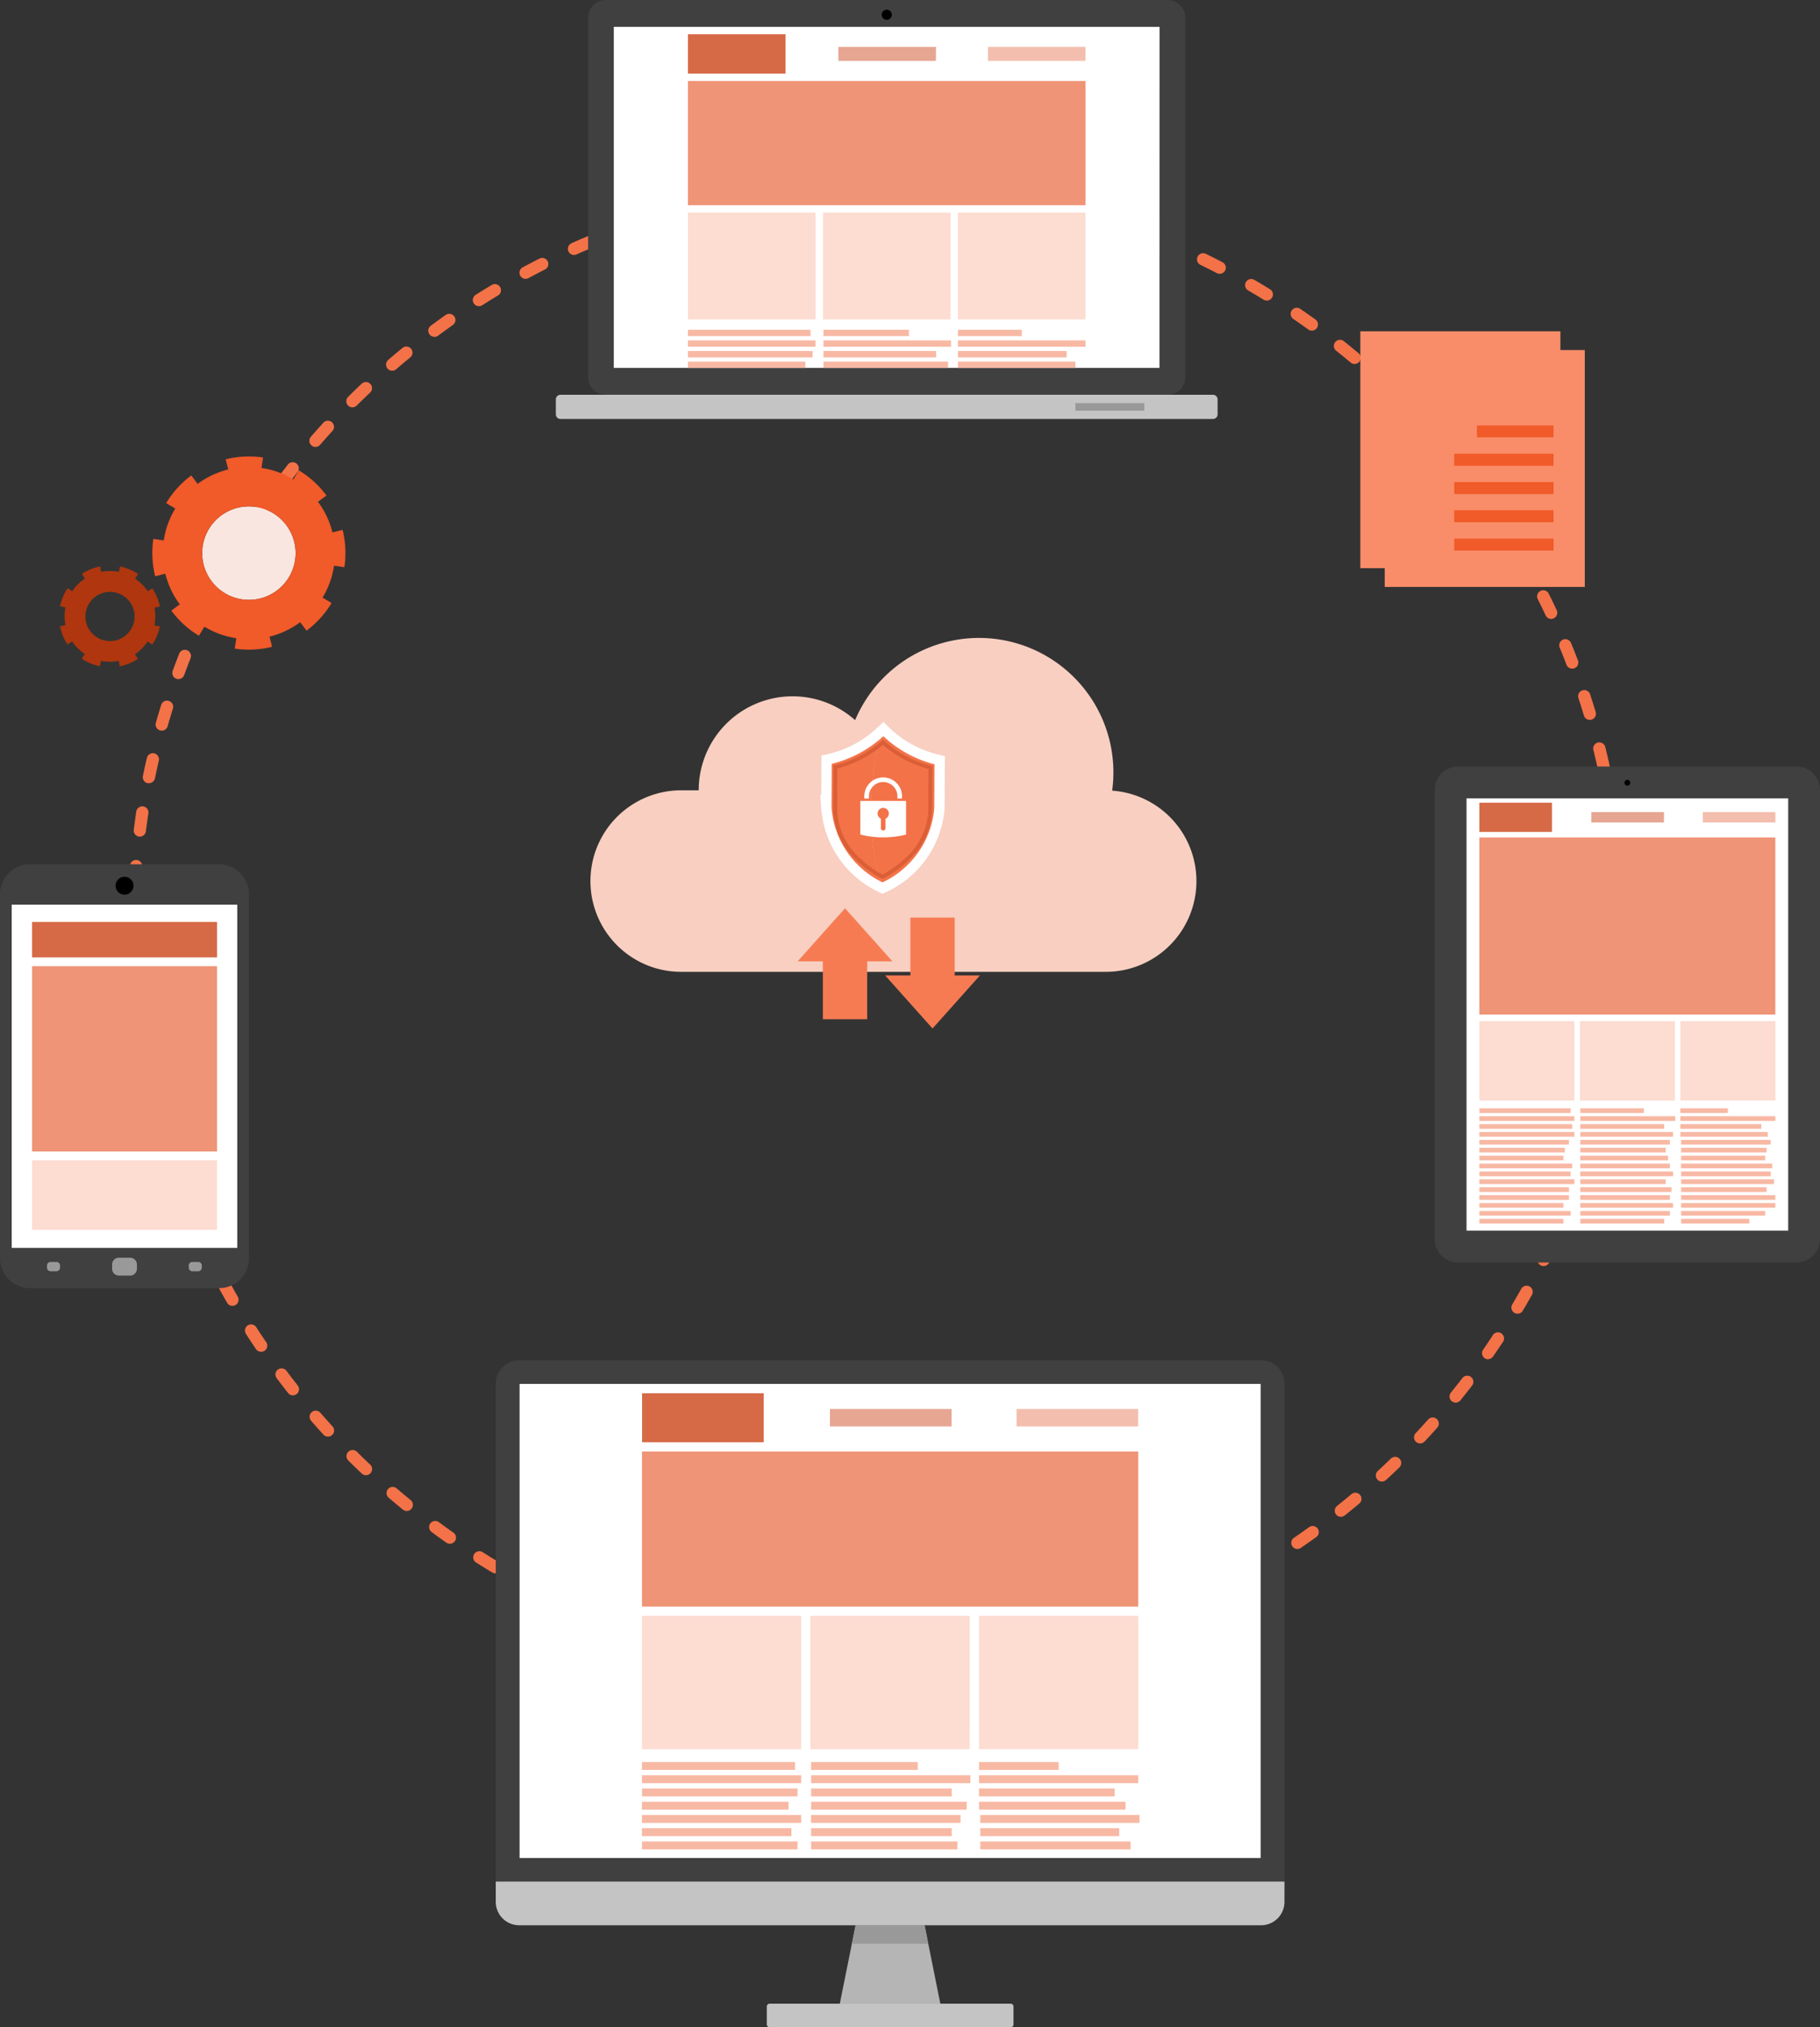 <svg xmlns="http://www.w3.org/2000/svg" width="71.818" height="79.959" viewBox="0 0 71.818 79.959">
  <rect x="0" y="0" width="71.818" height="79.959" fill="#333333" stroke="none"/>
  <g id="Anytime_anywhere_access_through_devices" data-name="Anytime, anywhere access through devices" transform="translate(-77 -26)">
    <path id="Path_97473" data-name="Path 97473" d="M123.517,108.123a.242.242,0,0,1,0-.484c.239,0,.48-.011.718-.021a.242.242,0,1,1,.02.484c-.241.01-.487.018-.729.022h0Zm-1.41-.008H122.1c-.243-.007-.489-.017-.731-.03a.242.242,0,1,1,.026-.483c.238.013.48.023.719.03a.242.242,0,0,1-.006.484Zm3.541-.107a.242.242,0,0,1-.021-.483c.238-.021.479-.046.716-.073a.242.242,0,0,1,.055.48c-.241.028-.485.053-.728.075Zm-5.672-.032-.025,0c-.241-.024-.486-.052-.727-.083a.242.242,0,1,1,.061-.48c.236.03.477.057.715.082a.242.242,0,0,1-.024.482Zm7.79-.237a.242.242,0,0,1-.039-.48c.236-.038.474-.081.708-.125a.242.242,0,1,1,.09.475c-.238.045-.48.088-.72.127a.219.219,0,0,1-.04,0Zm-9.9-.056a.281.281,0,0,1-.042,0c-.24-.042-.482-.088-.719-.136a.242.242,0,0,1,.1-.474c.234.047.471.092.707.134a.242.242,0,0,1-.042.48Zm12-.366a.242.242,0,0,1-.056-.477c.232-.056.467-.115.7-.177a.242.242,0,0,1,.125.467c-.234.063-.473.123-.709.18a.26.26,0,0,1-.057.006Zm-14.086-.08a.222.222,0,0,1-.059-.008c-.235-.059-.473-.122-.707-.188a.242.242,0,0,1,.13-.466c.23.064.464.126.7.185a.242.242,0,0,1-.059.477Zm16.143-.494a.242.242,0,0,1-.074-.472c.227-.072.457-.149.683-.227a.242.242,0,1,1,.159.457c-.23.08-.463.158-.694.231a.238.238,0,0,1-.074.012Zm-18.193-.1a.244.244,0,0,1-.076-.013c-.232-.077-.465-.158-.694-.24a.242.242,0,1,1,.164-.455c.225.081.454.16.682.236a.242.242,0,0,1-.076.471Zm20.2-.62a.242.242,0,0,1-.09-.466c.221-.089.443-.181.662-.275a.242.242,0,0,1,.191.444c-.222.1-.449.19-.673.281a.24.24,0,0,1-.09.017Zm-22.208-.128a.235.235,0,0,1-.093-.019c-.225-.093-.451-.191-.674-.29a.242.242,0,0,1,.2-.442c.219.1.442.193.663.285a.242.242,0,0,1-.093.465Zm24.155-.737a.242.242,0,0,1-.106-.459c.214-.105.43-.214.641-.323a.242.242,0,0,1,.223.429c-.215.111-.433.222-.651.329a.239.239,0,0,1-.106.025Zm-26.1-.156a.238.238,0,0,1-.109-.026c-.217-.109-.436-.223-.65-.338a.242.242,0,0,1,.229-.427c.211.113.426.225.639.333a.242.242,0,0,1-.109.458Zm27.978-.851a.242.242,0,0,1-.122-.45c.206-.12.413-.244.616-.369a.242.242,0,0,1,.254.412c-.206.127-.417.253-.626.375A.244.244,0,0,1,137.751,104.147Zm-29.851-.182a.24.24,0,0,1-.124-.035c-.209-.125-.418-.255-.623-.384a.242.242,0,1,1,.259-.408c.2.128.408.255.613.378a.242.242,0,0,1-.125.449Zm31.652-.959a.242.242,0,0,1-.137-.442c.2-.134.394-.274.588-.413a.242.242,0,1,1,.283.392c-.2.142-.4.283-.6.42a.239.239,0,0,1-.137.042Zm-33.445-.207a.241.241,0,0,1-.139-.044c-.2-.14-.4-.284-.593-.428a.242.242,0,0,1,.288-.388c.192.142.388.284.584.421a.242.242,0,0,1-.139.439Zm35.16-1.062a.242.242,0,0,1-.151-.431c.187-.149.374-.3.557-.455a.242.242,0,1,1,.311.37c-.186.155-.376.311-.566.462a.242.242,0,0,1-.151.053Zm-36.862-.23a.243.243,0,0,1-.153-.055c-.188-.154-.377-.312-.56-.47a.242.242,0,0,1,.316-.367c.181.155.366.311.552.462a.242.242,0,0,1-.153.429Zm38.482-1.16a.242.242,0,0,1-.164-.419c.176-.162.351-.328.522-.494a.242.242,0,0,1,.337.347c-.174.169-.353.338-.531.5a.241.241,0,0,1-.164.064ZM102.8,100.1a.242.242,0,0,1-.166-.066c-.176-.167-.353-.338-.525-.509a.242.242,0,1,1,.341-.343c.17.169.343.337.517.5a.242.242,0,0,1-.166.417Zm41.6-1.253a.241.241,0,0,1-.177-.407c.164-.174.327-.353.485-.531a.242.242,0,1,1,.361.322c-.161.18-.327.362-.494.539a.241.241,0,0,1-.177.076Zm-43.1-.27a.242.242,0,0,1-.178-.078c-.163-.179-.327-.363-.486-.545a.242.242,0,0,1,.365-.318c.157.18.318.361.479.537a.242.242,0,0,1-.179.405Zm44.5-1.341a.242.242,0,0,1-.188-.394c.15-.186.3-.376.446-.565a.242.242,0,1,1,.383.295c-.148.193-.3.385-.453.574a.241.241,0,0,1-.188.09Zm-45.882-.285a.241.241,0,0,1-.19-.092c-.15-.19-.3-.385-.446-.579a.242.242,0,1,1,.387-.29c.143.191.291.382.438.569a.242.242,0,0,1-.04.339.238.238,0,0,1-.149.052Zm47.166-1.422a.242.242,0,0,1-.2-.38c.136-.2.273-.4.4-.6a.242.242,0,0,1,.4.266c-.134.2-.272.407-.411.606a.242.242,0,0,1-.2.1Zm-48.426-.3a.243.243,0,0,1-.2-.106c-.136-.2-.271-.405-.4-.609a.242.242,0,0,1,.407-.261c.129.2.262.4.4.6a.242.242,0,0,1-.064.336.239.239,0,0,1-.136.042Zm49.583-1.5a.245.245,0,0,1-.123-.034.242.242,0,0,1-.085-.331c.122-.206.243-.416.36-.624a.242.242,0,0,1,.422.236c-.119.212-.241.425-.366.634a.242.242,0,0,1-.208.119ZM97.532,93.42a.242.242,0,0,1-.21-.121c-.121-.21-.241-.424-.357-.637a.242.242,0,1,1,.425-.231c.114.209.232.42.351.626a.242.242,0,0,1-.209.363Zm51.738-1.569a.242.242,0,0,1-.217-.35c.107-.214.212-.432.314-.649a.242.242,0,0,1,.438.205c-.1.221-.21.443-.319.66a.242.242,0,0,1-.216.134Zm-52.735-.314a.242.242,0,0,1-.218-.137c-.106-.218-.209-.44-.309-.66a.242.242,0,0,1,.44-.2c.1.216.2.435.3.649a.242.242,0,0,1-.218.347ZM150.154,89.9a.236.236,0,0,1-.092-.018.242.242,0,0,1-.132-.315c.091-.221.18-.447.266-.671a.242.242,0,0,1,.452.172c-.086.228-.178.457-.27.682a.241.241,0,0,1-.224.15Zm-54.475-.316a.242.242,0,0,1-.225-.152c-.089-.225-.177-.455-.261-.683a.242.242,0,0,1,.454-.167c.082.224.169.45.256.672a.242.242,0,0,1-.225.331Zm55.214-1.693a.245.245,0,0,1-.075-.012.242.242,0,0,1-.155-.3c.074-.226.146-.457.215-.687a.242.242,0,0,1,.463.139c-.07.233-.143.468-.218.7a.242.242,0,0,1-.23.167Zm-55.928-.319a.242.242,0,0,1-.231-.17c-.073-.231-.143-.467-.21-.7a.242.242,0,0,1,.465-.133c.066.23.135.461.207.689a.242.242,0,0,1-.158.3.237.237,0,0,1-.072.011Zm56.515-1.734a.236.236,0,0,1-.058-.007.241.241,0,0,1-.177-.293c.057-.231.112-.467.164-.7a.242.242,0,0,1,.473.1c-.052.237-.108.476-.167.712a.242.242,0,0,1-.235.184ZM94.4,85.516a.242.242,0,0,1-.235-.187c-.055-.236-.109-.476-.158-.714a.242.242,0,0,1,.474-.1c.049.234.1.47.156.7a.242.242,0,0,1-.18.291.248.248,0,0,1-.055.006Zm57.516-1.764a.234.234,0,0,1-.041,0,.242.242,0,0,1-.2-.279c.04-.235.078-.474.112-.71a.242.242,0,0,1,.479.07c-.035.241-.073.484-.114.722a.242.242,0,0,1-.238.2Zm-57.928-.331a.242.242,0,0,1-.239-.2c-.038-.239-.074-.482-.106-.724a.242.242,0,0,1,.479-.064c.032.237.067.477.1.712a.242.242,0,0,1-.2.277.233.233,0,0,1-.038,0Zm58.21-1.786h-.023a.242.242,0,0,1-.217-.264c.023-.238.043-.479.06-.717a.242.242,0,1,1,.483.035c-.017.242-.038.487-.061.729a.242.242,0,0,1-.24.219ZM93.731,81.3a.242.242,0,0,1-.241-.221c-.02-.241-.038-.486-.053-.729a.242.242,0,0,1,.483-.029c.015.239.032.48.052.717a.241.241,0,0,1-.221.261h-.021Zm58.6-1.8h-.006a.242.242,0,0,1-.236-.248c.006-.239.009-.48.009-.719a.237.237,0,0,1,0-.026.246.246,0,0,1,0-.026c0-.239,0-.481-.01-.719a.242.242,0,0,1,.484-.013c.006.242.01.488.01.731a.26.26,0,0,1,0,.027.248.248,0,0,1,0,.026c0,.243,0,.488-.009.731a.242.242,0,0,1-.242.236Zm-58.7-.335a.242.242,0,0,1-.242-.239c0-.131,0-.263,0-.393,0-.113,0-.225,0-.338a.242.242,0,0,1,.242-.239h0a.242.242,0,0,1,.239.245c0,.111,0,.221,0,.333,0,.128,0,.258,0,.387a.242.242,0,0,1-.239.245Zm.049-2.134h-.014a.242.242,0,0,1-.227-.256c.014-.242.031-.488.052-.729a.242.242,0,0,1,.482.04c-.02.237-.037.479-.051.717a.242.242,0,0,1-.241.228Zm58.58-.442a.242.242,0,0,1-.241-.224c-.018-.239-.038-.48-.062-.717a.242.242,0,0,1,.482-.048c.023.241.045.486.063.729a.242.242,0,0,1-.223.259ZM93.877,74.911l-.032,0a.242.242,0,0,1-.208-.271c.032-.24.067-.484.1-.723a.242.242,0,0,1,.478.075c-.037.236-.071.476-.1.712a.242.242,0,0,1-.24.21Zm58.144-.438a.242.242,0,0,1-.239-.207c-.034-.236-.073-.475-.113-.71a.242.242,0,0,1,.477-.082c.041.239.08.482.116.722a.242.242,0,0,1-.2.275l-.036,0ZM94.233,72.806a.269.269,0,0,1-.049,0A.242.242,0,0,1,94,72.515c.049-.238.1-.479.157-.714a.242.242,0,0,1,.471.11c-.054.232-.106.468-.154.7a.242.242,0,0,1-.237.193Zm57.4-.433a.242.242,0,0,1-.236-.189c-.052-.233-.108-.469-.165-.7a.242.242,0,0,1,.469-.117c.059.235.115.474.168.712a.242.242,0,0,1-.236.295Zm-56.892-1.64a.246.246,0,0,1-.066-.01.242.242,0,0,1-.166-.3c.067-.233.137-.469.209-.7a.242.242,0,1,1,.462.144c-.071.228-.14.46-.205.69a.242.242,0,0,1-.233.176Zm56.352-.425a.242.242,0,0,1-.232-.172c-.069-.228-.141-.459-.216-.686a.242.242,0,0,1,.46-.151c.076.231.15.466.22.7a.242.242,0,0,1-.162.3.238.238,0,0,1-.07.01ZM95.4,68.7a.247.247,0,0,1-.083-.015.242.242,0,0,1-.144-.31c.083-.228.171-.459.26-.686a.242.242,0,0,1,.45.177c-.088.223-.174.45-.257.675a.242.242,0,0,1-.227.159Zm55-.411a.242.242,0,0,1-.226-.155c-.085-.223-.175-.448-.266-.668a.242.242,0,1,1,.447-.185c.092.224.183.453.27.679a.242.242,0,0,1-.14.312.237.237,0,0,1-.086.016ZM96.21,66.717a.245.245,0,0,1-.1-.021.242.242,0,0,1-.12-.32c.1-.222.2-.446.31-.664a.242.242,0,1,1,.436.21c-.1.215-.206.435-.305.653a.241.241,0,0,1-.22.143Zm53.359-.391a.242.242,0,0,1-.219-.14c-.1-.216-.207-.433-.313-.645a.242.242,0,0,1,.433-.216c.108.216.215.437.318.656a.243.243,0,0,1-.219.345ZM97.161,64.8a.242.242,0,0,1-.212-.357c.116-.213.236-.429.358-.639a.242.242,0,0,1,.419.241c-.12.207-.238.419-.352.629a.242.242,0,0,1-.213.127Zm51.433-.37a.242.242,0,0,1-.211-.123c-.117-.208-.237-.417-.359-.622a.242.242,0,0,1,.416-.247c.124.208.247.421.365.632a.242.242,0,0,1-.21.36Zm-50.345-1.47a.242.242,0,0,1-.2-.372c.131-.2.267-.41.4-.611a.242.242,0,1,1,.4.271c-.134.2-.267.4-.4.6a.242.242,0,0,1-.2.111Zm49.234-.349a.242.242,0,0,1-.2-.108c-.131-.2-.267-.4-.4-.594a.242.242,0,0,1,.4-.277c.139.2.277.4.411.6a.242.242,0,0,1-.2.375ZM99.467,61.205a.239.239,0,0,1-.145-.048.242.242,0,0,1-.049-.339c.145-.194.3-.39.446-.58a.242.242,0,0,1,.38.3c-.148.187-.295.379-.438.571a.241.241,0,0,1-.194.1Zm46.775-.329a.242.242,0,0,1-.192-.094c-.146-.189-.3-.378-.446-.564a.242.242,0,0,1,.376-.3c.153.189.305.382.453.573a.241.241,0,0,1-.191.389Zm-45.433-1.334a.24.24,0,0,1-.159-.059.242.242,0,0,1-.024-.341c.159-.183.323-.367.486-.546a.242.242,0,1,1,.357.326c-.161.176-.322.357-.479.537a.242.242,0,0,1-.183.083Zm44.069-.308a.241.241,0,0,1-.181-.081c-.158-.177-.322-.356-.485-.53a.242.242,0,0,1,.352-.331c.166.177.332.358.494.539a.242.242,0,0,1-.18.4Zm-42.612-1.252a.242.242,0,0,1-.17-.414c.172-.171.349-.343.525-.509a.242.242,0,1,1,.332.351c-.174.164-.347.333-.516.5a.24.24,0,0,1-.171.071ZM143.4,57.7a.241.241,0,0,1-.168-.068c-.171-.166-.347-.332-.522-.494a.242.242,0,1,1,.328-.355c.179.165.358.334.532.5a.242.242,0,0,1-.169.416Zm-39.566-1.163a.242.242,0,0,1-.158-.425c.183-.158.372-.316.56-.47a.242.242,0,1,1,.307.374c-.185.151-.37.307-.551.462a.239.239,0,0,1-.158.059Zm37.978-.266a.243.243,0,0,1-.155-.056c-.183-.153-.371-.306-.557-.455a.242.242,0,1,1,.3-.378c.19.151.381.307.567.463a.242.242,0,0,1-.155.427ZM105.5,55.2a.242.242,0,0,1-.144-.436c.194-.144.394-.288.592-.428a.242.242,0,0,1,.278.4c-.195.138-.391.279-.582.421a.242.242,0,0,1-.144.047Zm34.625-.244a.239.239,0,0,1-.141-.046c-.194-.14-.393-.279-.589-.414a.242.242,0,1,1,.273-.4c.2.137.4.278.6.421a.242.242,0,0,1-.141.438Zm-32.867-.964a.242.242,0,0,1-.13-.446c.2-.13.414-.259.621-.384a.242.242,0,1,1,.249.414c-.2.122-.409.25-.61.378a.24.24,0,0,1-.13.038Zm31.089-.221a.24.24,0,0,1-.127-.036c-.2-.125-.411-.25-.618-.37a.242.242,0,0,1,.243-.418c.21.122.422.249.629.376a.242.242,0,0,1-.128.448ZM109.1,52.914a.242.242,0,0,1-.115-.455c.213-.114.431-.228.647-.338a.242.242,0,1,1,.218.431c-.212.107-.427.219-.636.332a.241.241,0,0,1-.115.029Zm27.388-.2a.245.245,0,0,1-.111-.027c-.212-.11-.429-.219-.644-.324a.242.242,0,1,1,.212-.435c.218.106.439.217.654.33a.242.242,0,0,1-.111.457Zm-25.476-.742a.242.242,0,0,1-.1-.463c.22-.1.446-.2.669-.289a.242.242,0,1,1,.186.446c-.22.092-.441.187-.658.284a.243.243,0,0,1-.1.021Zm23.542-.173a.241.241,0,0,1-.1-.02c-.22-.094-.445-.188-.667-.276a.242.242,0,0,1,.18-.449c.226.091.454.185.678.281a.242.242,0,0,1-.1.464Zm-21.567-.624a.242.242,0,0,1-.083-.469c.228-.083.461-.163.691-.24a.242.242,0,1,1,.154.459c-.227.076-.455.155-.679.236a.245.245,0,0,1-.082.015Zm19.571-.148a.245.245,0,0,1-.079-.013c-.226-.078-.457-.154-.686-.227a.242.242,0,1,1,.146-.461c.232.074.467.151.7.231a.242.242,0,0,1-.078.47Zm-17.538-.5a.242.242,0,0,1-.065-.475c.233-.066.471-.129.706-.189a.242.242,0,1,1,.119.469c-.231.059-.465.122-.695.186a.239.239,0,0,1-.066.009Zm15.493-.118a.251.251,0,0,1-.062-.008c-.231-.061-.465-.12-.7-.175a.242.242,0,1,1,.112-.47c.236.056.475.116.71.178a.242.242,0,0,1-.062.476Zm-13.418-.385a.242.242,0,0,1-.048-.479c.238-.048.48-.094.718-.137a.242.242,0,1,1,.085.476c-.235.042-.473.087-.706.135a.262.262,0,0,1-.048,0Zm11.335-.086a.263.263,0,0,1-.045,0c-.235-.044-.473-.086-.709-.124a.242.242,0,1,1,.077-.477c.239.039.481.081.721.126a.242.242,0,0,1-.044.48Zm-9.228-.264a.242.242,0,0,1-.031-.482c.24-.031.485-.059.726-.084a.242.242,0,1,1,.05.481c-.238.025-.478.052-.714.083l-.031,0Zm7.116-.054h-.028c-.237-.027-.478-.051-.716-.072a.242.242,0,1,1,.043-.482c.241.021.486.046.728.073a.242.242,0,0,1-.027.482Zm-4.99-.142a.242.242,0,0,1-.013-.483c.242-.013.488-.024.731-.032a.242.242,0,0,1,.015.484c-.239.008-.48.018-.719.031Zm2.861-.021h-.009c-.239-.01-.481-.016-.72-.02a.242.242,0,0,1,0-.484h0c.243,0,.489.011.731.021a.242.242,0,0,1-.009.484Z" transform="translate(-11.359 -15.915)" fill="#f37248"/>
    <path id="Path_97293" data-name="Path 97293" d="M182.2,204.825h1.731v-1.982H182.2Z" transform="translate(-72.944 -122.618)" fill="#fff"/>
    <path id="Path_97294" data-name="Path 97294" d="M172.417,204.825h1.731v-1.982h-1.731Z" transform="translate(-66.16 -122.618)" fill="#fff"/>
    <path id="Path_97295" data-name="Path 97295" d="M162.623,204.825h1.731v-1.982h-1.731Z" transform="translate(-59.369 -122.618)" fill="#fff"/>
    <path id="Path_97296" data-name="Path 97296" d="M182.2,214.793h1.731v-1.982H182.2Z" transform="translate(-72.944 -129.53)" fill="#fff"/>
    <path id="Path_97297" data-name="Path 97297" d="M172.417,214.793h1.731v-1.982h-1.731Z" transform="translate(-66.16 -129.53)" fill="#fff"/>
    <path id="Path_97298" data-name="Path 97298" d="M162.623,214.793h1.731v-1.982h-1.731Z" transform="translate(-59.369 -129.53)" fill="#fff"/>
    <path id="Path_97299" data-name="Path 97299" d="M182.2,224.761h1.731v-1.982H182.2Z" transform="translate(-72.944 -136.441)" fill="#fff"/>
    <path id="Path_97300" data-name="Path 97300" d="M172.417,224.761h1.731v-1.982h-1.731Z" transform="translate(-66.16 -136.441)" fill="#fff"/>
    <path id="Path_97301" data-name="Path 97301" d="M162.623,224.761h1.731v-1.982h-1.731Z" transform="translate(-59.369 -136.441)" fill="#fff"/>
    <path id="Path_97302" data-name="Path 97302" d="M182.2,234.719h1.731v-1.982H182.2Z" transform="translate(-72.944 -143.346)" fill="#fff"/>
    <path id="Path_97303" data-name="Path 97303" d="M172.417,234.719h1.731v-1.982h-1.731Z" transform="translate(-66.16 -143.346)" fill="#fff"/>
    <path id="Path_97304" data-name="Path 97304" d="M162.623,234.719h1.731v-1.982h-1.731Z" transform="translate(-59.369 -143.346)" fill="#fff"/>
    <path id="Path_97305" data-name="Path 97305" d="M182.2,244.687h1.731v-1.982H182.2Z" transform="translate(-72.944 -150.258)" fill="#fff"/>
    <path id="Path_97306" data-name="Path 97306" d="M172.417,244.687h1.731v-1.982h-1.731Z" transform="translate(-66.16 -150.258)" fill="#fff"/>
    <path id="Path_97307" data-name="Path 97307" d="M162.623,244.687h1.731v-1.982h-1.731Z" transform="translate(-59.369 -150.258)" fill="#fff"/>
    <path id="Path_97345" data-name="Path 97345" d="M216.042,209.132h3.077V207.7h-3.077Z" transform="translate(-96.408 -125.984)" fill="#fff"/>
    <path id="Path_97346" data-name="Path 97346" d="M216.042,218.212h3.077v-1.435h-3.077Z" transform="translate(-96.408 -132.28)" fill="#fff"/>
    <path id="Path_97347" data-name="Path 97347" d="M216.042,227.292h3.077v-1.435h-3.077Z" transform="translate(-96.408 -138.576)" fill="#fff"/>
    <path id="Path_97353" data-name="Path 97353" d="M202.388,209.132h3.077V207.7h-3.077Z" transform="translate(-86.941 -125.984)" fill="#fff"/>
    <path id="Path_97354" data-name="Path 97354" d="M202.388,218.212h3.077v-1.435h-3.077Z" transform="translate(-86.941 -132.28)" fill="#fff"/>
    <path id="Path_97355" data-name="Path 97355" d="M202.388,227.292h3.077v-1.435h-3.077Z" transform="translate(-86.941 -138.576)" fill="#fff"/>
    <path id="Path_97356" data-name="Path 97356" d="M281.34,130.873h3.207v-2.264H281.34Z" transform="translate(-141.684 -71.146)" fill="#fff"/>
    <path id="Path_97357" data-name="Path 97357" d="M265.756,130.873h3.207v-2.264h-3.207Z" transform="translate(-130.878 -71.146)" fill="#fff"/>
    <path id="Path_97358" data-name="Path 97358" d="M281.34,141.71h3.207v-2.264H281.34Z" transform="translate(-141.684 -78.66)" fill="#fff"/>
    <path id="Path_97359" data-name="Path 97359" d="M265.756,141.71h3.207v-2.264h-3.207Z" transform="translate(-130.878 -78.66)" fill="#fff"/>
    <path id="Path_97360" data-name="Path 97360" d="M281.34,152.556h3.207v-2.264H281.34Z" transform="translate(-141.684 -86.181)" fill="#fff"/>
    <path id="Path_97361" data-name="Path 97361" d="M265.756,152.556h3.207v-2.264h-3.207Z" transform="translate(-130.878 -86.181)" fill="#fff"/>
    <path id="Path_97362" data-name="Path 97362" d="M281.34,163.392h3.207v-2.264H281.34Z" transform="translate(-141.684 -93.694)" fill="#fff"/>
    <path id="Path_97363" data-name="Path 97363" d="M265.756,163.392h3.207v-2.264h-3.207Z" transform="translate(-130.878 -93.694)" fill="#fff"/>
    <path id="Path_97364" data-name="Path 97364" d="M281.34,174.238h3.207v-2.264H281.34Z" transform="translate(-141.684 -101.215)" fill="#fff"/>
    <path id="Path_97365" data-name="Path 97365" d="M265.756,174.238h3.207v-2.264h-3.207Z" transform="translate(-130.878 -101.215)" fill="#fff"/>
    <path id="Path_97407" data-name="Path 97407" d="M151.989,210.171h1.731v-1.982h-1.731Z" transform="translate(-51.995 -126.325)" fill="#fff"/>
    <path id="Path_97408" data-name="Path 97408" d="M142.2,210.171h1.731v-1.982H142.2Z" transform="translate(-45.211 -126.325)" fill="#fff"/>
    <path id="Path_97409" data-name="Path 97409" d="M151.989,220.245h1.731v-1.982h-1.731Z" transform="translate(-51.995 -133.31)" fill="#fff"/>
    <path id="Path_97410" data-name="Path 97410" d="M142.2,220.245h1.731v-1.982H142.2Z" transform="translate(-45.211 -133.31)" fill="#fff"/>
    <path id="Path_97411" data-name="Path 97411" d="M151.989,230.309h1.731v-1.982h-1.731Z" transform="translate(-51.995 -140.288)" fill="#fff"/>
    <path id="Path_97412" data-name="Path 97412" d="M142.2,230.309h1.731v-1.982H142.2Z" transform="translate(-45.211 -140.288)" fill="#fff"/>
    <path id="Path_97413" data-name="Path 97413" d="M151.989,240.383h1.731V238.4h-1.731Z" transform="translate(-51.995 -147.273)" fill="#fff"/>
    <path id="Path_97414" data-name="Path 97414" d="M142.2,240.383h1.731V238.4H142.2Z" transform="translate(-45.211 -147.273)" fill="#fff"/>
    <path id="Path_97415" data-name="Path 97415" d="M151.989,250.467h1.731v-1.982h-1.731Z" transform="translate(-51.995 -154.265)" fill="#fff"/>
    <path id="Path_97416" data-name="Path 97416" d="M142.2,250.467h1.731v-1.982H142.2Z" transform="translate(-45.211 -154.265)" fill="#fff"/>
    <path id="Path_97474" data-name="Path 97474" d="M258.779,69.5h-5.845v7.294h5.845Z" transform="translate(-121.988 -30.162)" fill="#f15a29"/>
    <path id="Path_97475" data-name="Path 97475" d="M261.251,71.956h-5.845v7.294h5.845Z" transform="translate(-123.702 -31.865)" fill="#fff" stroke="#fa8d69" stroke-miterlimit="10" stroke-width="2.049"/>
    <path id="Path_97476" data-name="Path 97476" d="M264.391,74.368h-5.845v7.294h5.845Z" transform="translate(-125.879 -33.537)" fill="#fff" stroke="#fa8d69" stroke-miterlimit="10" stroke-width="2.049"/>
    <path id="Path_97477" data-name="Path 97477" d="M266.675,76.824H260.83v7.294h5.845Z" transform="translate(-127.463 -35.24)" fill="#fa8d69"/>
    <path id="Path_97478" data-name="Path 97478" d="M270.091,80.73h-3.024V81.2h3.024Z" transform="translate(-131.787 -37.949)" fill="#f15a29"/>
    <path id="Path_97479" data-name="Path 97479" d="M268.068,84.365H264.15v.475h3.918Z" transform="translate(-129.765 -40.469)" fill="#f15a29"/>
    <path id="Path_97480" data-name="Path 97480" d="M268.068,88H264.15v.475h3.918Z" transform="translate(-129.765 -42.989)" fill="#f15a29"/>
    <path id="Path_97481" data-name="Path 97481" d="M268.068,91.635H264.15v.475h3.918Z" transform="translate(-129.765 -45.51)" fill="#f15a29"/>
    <path id="Path_97482" data-name="Path 97482" d="M268.068,95.27H264.15v.475h3.918Z" transform="translate(-129.765 -48.03)" fill="#f15a29"/>
    <path id="Path_97483" data-name="Path 97483" d="M106.166,94.282a1.843,1.843,0,1,0-2.607,0A1.842,1.842,0,0,0,106.166,94.282Z" transform="translate(-18.041 -45.163)" fill="#f9e6e0"/>
    <path id="Path_97484" data-name="Path 97484" d="M103.322,90.281a3.376,3.376,0,0,0,.452-1.257l.137.02.271.04h0a3.792,3.792,0,0,0-.071-1.472l-.4.1a3.381,3.381,0,0,0-.571-1.207l.335-.248a3.771,3.771,0,0,0-1.092-.992l-.215.357a3.378,3.378,0,0,0-1.257-.452l.06-.412a3.812,3.812,0,0,0-1.473.071l.1.4a3.387,3.387,0,0,0-1.208.57l-.248-.334a3.766,3.766,0,0,0-.992,1.091l.357.215a3.375,3.375,0,0,0-.452,1.257l-.292-.043-.119-.016h0a3.808,3.808,0,0,0,.071,1.472l.4-.1a3.392,3.392,0,0,0,.572,1.208l-.334.248a3.759,3.759,0,0,0,1.09.991l.215-.357a3.383,3.383,0,0,0,1.258.453l-.047.32-.013.092a3.812,3.812,0,0,0,1.472-.072l-.1-.4a3.419,3.419,0,0,0,1.21-.571l.248.335a3.791,3.791,0,0,0,.99-1.091l-.357-.215Zm-3.86-.174a1.843,1.843,0,1,1,2.53-.627A1.842,1.842,0,0,1,99.462,90.107Z" transform="translate(-13.592 -40.713)" fill="#f15a29"/>
    <path id="Path_97485" data-name="Path 97485" d="M88.193,99.843a1.785,1.785,0,0,0-.5-.5l.041-.061.08-.12v0a1.994,1.994,0,0,0-.716-.3l-.044.214a1.784,1.784,0,0,0-.7,0l-.043-.215a1.988,1.988,0,0,0-.719.295l.121.183a1.782,1.782,0,0,0-.5.5l-.182-.122a2.006,2.006,0,0,0-.3.716l.214.044a1.778,1.778,0,0,0,0,.7l-.215.043a1.986,1.986,0,0,0,.295.718l.183-.121a1.78,1.78,0,0,0,.5.5l-.086.129-.035.053h0a2,2,0,0,0,.716.3l.044-.214a1.784,1.784,0,0,0,.7,0l.043.215a1.983,1.983,0,0,0,.718-.294l-.121-.183a1.782,1.782,0,0,0,.5-.5l.142.095.041.027a2,2,0,0,0,.3-.716l-.214-.044a1.8,1.8,0,0,0,0-.7l.215-.043a2,2,0,0,0-.3-.717l-.183.121Zm-.955,1.8a.97.97,0,1,1,.273-1.345.97.97,0,0,1-.273,1.345Z" transform="translate(-5.362 -50.52)" fill="#af360e"/>
    <path id="Path_97486" data-name="Path 97486" d="M173.572,114.079a5.305,5.305,0,0,0-10.144-2.78,3.705,3.705,0,0,0-6.172,2.767h-.692a3.58,3.58,0,1,0,0,7.16h16.744a3.578,3.578,0,0,0,.264-7.147Z" transform="translate(-52.685 -56.895)" fill="#f8cfc1"/>
    <path id="Path_97487" data-name="Path 97487" d="M183.394,144.929l-1.869-2.092-1.869,2.092h.994v2.283H182.4v-2.283Z" transform="translate(-71.18 -81.012)" fill="#f67b53"/>
    <path id="Path_97488" data-name="Path 97488" d="M190.918,146.313l1.868,2.092,1.869-2.092h-.994V144.03h-1.749v2.283Z" transform="translate(-78.988 -81.839)" fill="#f67b53"/>
    <path id="Path_97489" data-name="Path 97489" d="M141.724,200.967H171a.925.925,0,0,1,.924.924v19.637H140.8V201.891A.925.925,0,0,1,141.724,200.967Z" transform="translate(-44.237 -121.317)" fill="#404040"/>
    <path id="Path_97490" data-name="Path 97490" d="M173.107,204.01H143.865v18.7h29.242Z" transform="translate(-46.362 -123.427)" fill="#fff"/>
    <path id="Path_97491" data-name="Path 97491" d="M140.8,268.023h31.123v.8a.924.924,0,0,1-.924.924H141.724a.924.924,0,0,1-.924-.924Z" transform="translate(-44.237 -167.812)" fill="#c4c4c4"/>
    <path id="Path_97492" data-name="Path 97492" d="M185.3,283.738h-9.514a.11.11,0,0,0-.11.11v.708a.111.111,0,0,0,.11.111H185.3a.111.111,0,0,0,.111-.111v-.708A.111.111,0,0,0,185.3,283.738Z" transform="translate(-68.418 -178.709)" fill="#c4c4c4"/>
    <path id="Path_97493" data-name="Path 97493" d="M188.42,273.636H185.7l-.625,3.1h3.969Z" transform="translate(-74.937 -171.704)" fill="#b5b5b5"/>
    <path id="Path_97494" data-name="Path 97494" d="M188.138,274.37h1.508l-.149-.734h-2.72l-.148.734Z" transform="translate(-76.014 -171.704)" fill="#999"/>
    <path id="Path_97495" data-name="Path 97495" d="M164.422,205.211h-4.8v1.934h4.8Z" transform="translate(-57.285 -124.26)" fill="#d66a47"/>
    <path id="Path_97496" data-name="Path 97496" d="M188.6,207.241h-4.8v.689h4.8Z" transform="translate(-74.05 -125.668)" fill="#e6a692"/>
    <path id="Path_97497" data-name="Path 97497" d="M212.615,207.241h-4.8v.689h4.8Z" transform="translate(-90.701 -125.668)" fill="#f3bead"/>
    <path id="Path_97498" data-name="Path 97498" d="M187.587,233.85H181.3v5.257h6.284Z" transform="translate(-72.321 -144.118)" fill="#fddcd1"/>
    <path id="Path_97499" data-name="Path 97499" d="M165.9,233.85h-6.284v5.257H165.9Z" transform="translate(-57.285 -144.118)" fill="#fddcd1"/>
    <path id="Path_97500" data-name="Path 97500" d="M165.4,257.757h-5.783v.313H165.4Z" transform="translate(-57.285 -160.694)" fill="#f8b9a4"/>
    <path id="Path_97501" data-name="Path 97501" d="M165.9,259.459h-6.284v.313H165.9Z" transform="translate(-57.285 -161.874)" fill="#f8b9a4"/>
    <path id="Path_97502" data-name="Path 97502" d="M165.515,261.16h-5.9v.313h5.9Z" transform="translate(-57.285 -163.054)" fill="#f8b9a4"/>
    <path id="Path_97503" data-name="Path 97503" d="M165.757,262.866h-6.139v.313h6.139Z" transform="translate(-57.285 -164.237)" fill="#f8b9a4"/>
    <path id="Path_97504" data-name="Path 97504" d="M187.28,259.459h-5.9v.313h5.9Z" transform="translate(-72.376 -161.874)" fill="#f8b9a4"/>
    <path id="Path_97505" data-name="Path 97505" d="M186.932,261.16h-5.549v.313h5.549Z" transform="translate(-72.376 -163.054)" fill="#f8b9a4"/>
    <path id="Path_97506" data-name="Path 97506" d="M187.159,262.866h-5.776v.313h5.776Z" transform="translate(-72.376 -164.237)" fill="#f8b9a4"/>
    <path id="Path_97507" data-name="Path 97507" d="M209.437,259.459h-6.284v.313h6.284Z" transform="translate(-87.471 -161.874)" fill="#f8b9a4"/>
    <path id="Path_97508" data-name="Path 97508" d="M208.635,261.16h-5.482v.313h5.482Z" transform="translate(-87.471 -163.054)" fill="#f8b9a4"/>
    <path id="Path_97509" data-name="Path 97509" d="M209.083,262.866h-5.93v.313h5.93Z" transform="translate(-87.471 -164.237)" fill="#f8b9a4"/>
    <path id="Path_97510" data-name="Path 97510" d="M165.757,256.052h-6.139v.313h6.139Z" transform="translate(-57.285 -159.512)" fill="#f8b9a4"/>
    <path id="Path_97511" data-name="Path 97511" d="M165.9,254.35h-6.284v.313H165.9Z" transform="translate(-57.285 -158.332)" fill="#f8b9a4"/>
    <path id="Path_97512" data-name="Path 97512" d="M165.655,252.648h-6.037v.313h6.037Z" transform="translate(-57.285 -157.152)" fill="#f8b9a4"/>
    <path id="Path_97513" data-name="Path 97513" d="M187.522,257.757h-6.139v.313h6.139Z" transform="translate(-72.376 -160.694)" fill="#f8b9a4"/>
    <path id="Path_97514" data-name="Path 97514" d="M186.932,256.052h-5.549v.313h5.549Z" transform="translate(-72.376 -159.512)" fill="#f8b9a4"/>
    <path id="Path_97515" data-name="Path 97515" d="M187.667,254.35h-6.284v.313h6.284Z" transform="translate(-72.376 -158.332)" fill="#f8b9a4"/>
    <path id="Path_97516" data-name="Path 97516" d="M185.591,252.648h-4.208v.313h4.208Z" transform="translate(-72.376 -157.152)" fill="#f8b9a4"/>
    <path id="Path_97517" data-name="Path 97517" d="M208.772,257.757h-5.783v.313h5.783Z" transform="translate(-87.357 -160.694)" fill="#f8b9a4"/>
    <path id="Path_97518" data-name="Path 97518" d="M208.343,256.052h-5.354v.313h5.354Z" transform="translate(-87.357 -159.512)" fill="#f8b9a4"/>
    <path id="Path_97519" data-name="Path 97519" d="M209.273,254.35h-6.284v.313h6.284Z" transform="translate(-87.357 -158.332)" fill="#f8b9a4"/>
    <path id="Path_97520" data-name="Path 97520" d="M206.131,252.648h-3.142v.313h3.142Z" transform="translate(-87.357 -157.152)" fill="#f8b9a4"/>
    <path id="Path_97521" data-name="Path 97521" d="M209.273,233.85h-6.284v5.257h6.284Z" transform="translate(-87.357 -144.118)" fill="#fddcd1"/>
    <path id="Path_97522" data-name="Path 97522" d="M179.2,212.71H159.618v6.116H179.2Z" transform="translate(-57.285 -129.46)" fill="#ef9476"/>
    <path id="Path_97523" data-name="Path 97523" d="M275.91,124.6H262.561a.928.928,0,0,0-.928.928v17.706a.928.928,0,0,0,.928.928H275.91a.928.928,0,0,0,.928-.928V125.528A.928.928,0,0,0,275.91,124.6Z" transform="translate(-128.02 -68.367)" fill="#404040"/>
    <path id="Path_97524" data-name="Path 97524" d="M278.425,128.7H265.732v17.049h12.693Z" transform="translate(-130.862 -71.211)" fill="#fff"/>
    <path id="Path_97525" data-name="Path 97525" d="M286.168,126.542a.115.115,0,1,0-.115-.115A.115.115,0,0,0,286.168,126.542Z" transform="translate(-144.952 -69.554)"/>
    <path id="Path_97526" data-name="Path 97526" d="M270.248,129.253h-2.865v1.153h2.865Z" transform="translate(-132.007 -71.593)" fill="#d66a47"/>
    <path id="Path_97527" data-name="Path 97527" d="M284.669,130.464H281.8v.41h2.865Z" transform="translate(-142.006 -72.433)" fill="#e6a692"/>
    <path id="Path_97528" data-name="Path 97528" d="M299,130.464h-2.865v.41H299Z" transform="translate(-151.941 -72.433)" fill="#f3bead"/>
    <path id="Path_97529" data-name="Path 97529" d="M284.069,157.345H280.32v3.135h3.749Z" transform="translate(-140.977 -91.071)" fill="#fddcd1"/>
    <path id="Path_97530" data-name="Path 97530" d="M271.132,157.345h-3.749v3.135h3.749Z" transform="translate(-132.007 -91.071)" fill="#fddcd1"/>
    <path id="Path_97531" data-name="Path 97531" d="M271.132,171.606h-3.749v.186h3.749Z" transform="translate(-132.007 -100.959)" fill="#f8b9a4"/>
    <path id="Path_97532" data-name="Path 97532" d="M270.919,172.625h-3.536v.186h3.536Z" transform="translate(-132.007 -101.666)" fill="#f8b9a4"/>
    <path id="Path_97533" data-name="Path 97533" d="M270.756,173.638h-3.373v.186h3.373Z" transform="translate(-132.007 -102.368)" fill="#f8b9a4"/>
    <path id="Path_97534" data-name="Path 97534" d="M270.7,174.657h-3.316v.186H270.7Z" transform="translate(-132.007 -103.075)" fill="#f8b9a4"/>
    <path id="Path_97535" data-name="Path 97535" d="M271.046,175.67h-3.663v.186h3.663Z" transform="translate(-132.007 -103.777)" fill="#f8b9a4"/>
    <path id="Path_97536" data-name="Path 97536" d="M270.985,176.688h-3.6v.186h3.6Z" transform="translate(-132.007 -104.483)" fill="#f8b9a4"/>
    <path id="Path_97537" data-name="Path 97537" d="M271.132,177.7h-3.749v.186h3.749Z" transform="translate(-132.007 -105.186)" fill="#f8b9a4"/>
    <path id="Path_97538" data-name="Path 97538" d="M270.919,178.72h-3.536v.186h3.536Z" transform="translate(-132.007 -105.892)" fill="#f8b9a4"/>
    <path id="Path_97539" data-name="Path 97539" d="M270.919,179.733h-3.536v.186h3.536Z" transform="translate(-132.007 -106.594)" fill="#f8b9a4"/>
    <path id="Path_97540" data-name="Path 97540" d="M270.7,180.746h-3.316v.186H270.7Z" transform="translate(-132.007 -107.297)" fill="#f8b9a4"/>
    <path id="Path_97541" data-name="Path 97541" d="M270.985,181.765h-3.6v.186h3.6Z" transform="translate(-132.007 -108.003)" fill="#f8b9a4"/>
    <path id="Path_97542" data-name="Path 97542" d="M270.7,182.778h-3.316v.186H270.7Z" transform="translate(-132.007 -108.706)" fill="#f8b9a4"/>
    <path id="Path_97543" data-name="Path 97543" d="M283.905,172.625h-3.536v.186h3.536Z" transform="translate(-141.011 -101.666)" fill="#f8b9a4"/>
    <path id="Path_97544" data-name="Path 97544" d="M283.742,173.638h-3.373v.186h3.373Z" transform="translate(-141.011 -102.368)" fill="#f8b9a4"/>
    <path id="Path_97545" data-name="Path 97545" d="M283.833,174.657h-3.464v.186h3.464Z" transform="translate(-141.011 -103.075)" fill="#f8b9a4"/>
    <path id="Path_97546" data-name="Path 97546" d="M283.905,175.67h-3.536v.186h3.536Z" transform="translate(-141.011 -103.777)" fill="#f8b9a4"/>
    <path id="Path_97547" data-name="Path 97547" d="M284.032,176.688h-3.663v.186h3.663Z" transform="translate(-141.011 -104.483)" fill="#f8b9a4"/>
    <path id="Path_97548" data-name="Path 97548" d="M283.742,177.7h-3.373v.186h3.373Z" transform="translate(-141.011 -105.186)" fill="#f8b9a4"/>
    <path id="Path_97549" data-name="Path 97549" d="M283.971,178.72h-3.6v.186h3.6Z" transform="translate(-141.011 -105.892)" fill="#f8b9a4"/>
    <path id="Path_97550" data-name="Path 97550" d="M283.905,179.733h-3.536v.186h3.536Z" transform="translate(-141.011 -106.594)" fill="#f8b9a4"/>
    <path id="Path_97551" data-name="Path 97551" d="M284.032,180.746h-3.663v.186h3.663Z" transform="translate(-141.011 -107.297)" fill="#f8b9a4"/>
    <path id="Path_97552" data-name="Path 97552" d="M283.905,181.765h-3.536v.186h3.536Z" transform="translate(-141.011 -108.003)" fill="#f8b9a4"/>
    <path id="Path_97553" data-name="Path 97553" d="M283.684,182.778h-3.315v.186h3.315Z" transform="translate(-141.011 -108.706)" fill="#f8b9a4"/>
    <path id="Path_97554" data-name="Path 97554" d="M296.885,172.625h-3.536v.186h3.536Z" transform="translate(-150.011 -101.666)" fill="#f8b9a4"/>
    <path id="Path_97555" data-name="Path 97555" d="M296.722,173.638h-3.373v.186h3.373Z" transform="translate(-150.011 -102.368)" fill="#f8b9a4"/>
    <path id="Path_97556" data-name="Path 97556" d="M296.664,174.657h-3.315v.186h3.315Z" transform="translate(-150.011 -103.075)" fill="#f8b9a4"/>
    <path id="Path_97557" data-name="Path 97557" d="M296.944,175.67h-3.6v.186h3.6Z" transform="translate(-150.011 -103.777)" fill="#f8b9a4"/>
    <path id="Path_97558" data-name="Path 97558" d="M296.885,176.688h-3.536v.186h3.536Z" transform="translate(-150.011 -104.483)" fill="#f8b9a4"/>
    <path id="Path_97559" data-name="Path 97559" d="M297.012,177.7h-3.663v.186h3.663Z" transform="translate(-150.011 -105.186)" fill="#f8b9a4"/>
    <path id="Path_97560" data-name="Path 97560" d="M296.722,178.72h-3.373v.186h3.373Z" transform="translate(-150.011 -105.892)" fill="#f8b9a4"/>
    <path id="Path_97561" data-name="Path 97561" d="M297.067,179.733h-3.718v.186h3.718Z" transform="translate(-150.011 -106.594)" fill="#f8b9a4"/>
    <path id="Path_97562" data-name="Path 97562" d="M297.067,180.746h-3.718v.186h3.718Z" transform="translate(-150.011 -107.297)" fill="#f8b9a4"/>
    <path id="Path_97563" data-name="Path 97563" d="M296.664,181.765h-3.315v.186h3.315Z" transform="translate(-150.011 -108.003)" fill="#f8b9a4"/>
    <path id="Path_97564" data-name="Path 97564" d="M296.04,182.778h-2.691v.186h2.691Z" transform="translate(-150.011 -108.706)" fill="#f8b9a4"/>
    <path id="Path_97565" data-name="Path 97565" d="M271.046,170.593h-3.663v.186h3.663Z" transform="translate(-132.007 -100.257)" fill="#f8b9a4"/>
    <path id="Path_97566" data-name="Path 97566" d="M271.132,169.574h-3.749v.186h3.749Z" transform="translate(-132.007 -99.55)" fill="#f8b9a4"/>
    <path id="Path_97567" data-name="Path 97567" d="M270.985,168.561h-3.6v.186h3.6Z" transform="translate(-132.007 -98.848)" fill="#f8b9a4"/>
    <path id="Path_97568" data-name="Path 97568" d="M284.032,171.606h-3.663v.186h3.663Z" transform="translate(-141.011 -100.959)" fill="#f8b9a4"/>
    <path id="Path_97569" data-name="Path 97569" d="M283.679,170.593h-3.31v.186h3.31Z" transform="translate(-141.011 -100.257)" fill="#f8b9a4"/>
    <path id="Path_97570" data-name="Path 97570" d="M284.118,169.574h-3.749v.186h3.749Z" transform="translate(-141.011 -99.55)" fill="#f8b9a4"/>
    <path id="Path_97571" data-name="Path 97571" d="M282.879,168.561h-2.51v.186h2.51Z" transform="translate(-141.011 -98.848)" fill="#f8b9a4"/>
    <path id="Path_97572" data-name="Path 97572" d="M296.7,171.606h-3.45v.186h3.45Z" transform="translate(-149.942 -100.959)" fill="#f8b9a4"/>
    <path id="Path_97573" data-name="Path 97573" d="M296.444,170.593H293.25v.186h3.194Z" transform="translate(-149.942 -100.257)" fill="#f8b9a4"/>
    <path id="Path_97574" data-name="Path 97574" d="M297,169.574H293.25v.186H297Z" transform="translate(-149.942 -99.55)" fill="#f8b9a4"/>
    <path id="Path_97575" data-name="Path 97575" d="M295.124,168.561H293.25v.186h1.874Z" transform="translate(-149.942 -98.848)" fill="#f8b9a4"/>
    <path id="Path_97576" data-name="Path 97576" d="M297,157.345H293.25v3.135H297Z" transform="translate(-149.942 -91.071)" fill="#fddcd1"/>
    <path id="Path_97577" data-name="Path 97577" d="M279.063,133.724h-11.68v6.985h11.68Z" transform="translate(-132.007 -74.693)" fill="#ef9476"/>
    <path id="Path_97578" data-name="Path 97578" d="M85.639,137.167H78.187A1.187,1.187,0,0,0,77,138.355V152.7a1.188,1.188,0,0,0,1.187,1.188h7.452a1.187,1.187,0,0,0,1.187-1.188v-14.35A1.187,1.187,0,0,0,85.639,137.167Z" transform="translate(0 -77.08)" fill="#404040"/>
    <path id="Path_97579" data-name="Path 97579" d="M92.229,139.5a.353.353,0,1,0-.352-.353A.353.353,0,0,0,92.229,139.5Z" transform="translate(-10.315 -78.212)"/>
    <path id="Path_97580" data-name="Path 97580" d="M92.136,187.779h-.443a.268.268,0,0,0-.268.268v.168a.268.268,0,0,0,.268.269h.443a.268.268,0,0,0,.268-.269v-.168A.268.268,0,0,0,92.136,187.779Z" transform="translate(-10.001 -112.173)" fill="#999"/>
    <path id="Path_97581" data-name="Path 97581" d="M83.424,188.32h-.232a.141.141,0,0,0-.141.141v.086a.141.141,0,0,0,.141.141h.232a.141.141,0,0,0,.141-.141v-.086A.141.141,0,0,0,83.424,188.32Z" transform="translate(-4.196 -112.548)" fill="#999"/>
    <path id="Path_97582" data-name="Path 97582" d="M101.668,188.32h-.232a.141.141,0,0,0-.141.141v.086a.141.141,0,0,0,.141.141h.232a.141.141,0,0,0,.141-.141v-.086A.141.141,0,0,0,101.668,188.32Z" transform="translate(-16.846 -112.548)" fill="#999"/>
    <path id="Path_97583" data-name="Path 97583" d="M87.416,142.361h-8.9V155.9h8.9Z" transform="translate(-1.054 -80.682)" fill="#fff"/>
    <path id="Path_97584" data-name="Path 97584" d="M88.42,144.588h-7.3v1.4h7.3Z" transform="translate(-2.854 -82.226)" fill="#d66a47"/>
    <path id="Path_97585" data-name="Path 97585" d="M88.42,150.28h-7.3v7.309h7.3Z" transform="translate(-2.854 -86.172)" fill="#ef9476"/>
    <path id="Path_97586" data-name="Path 97586" d="M88.42,175.259h-7.3V178h7.3Z" transform="translate(-2.854 -103.492)" fill="#fddcd1"/>
    <path id="Path_97587" data-name="Path 97587" d="M185.587,119.771l0,0a4.453,4.453,0,0,1-2.241,1.209c0,.059,0,.389-.008,1.9a3.772,3.772,0,0,0,2.215,3.162,10.45,10.45,0,0,1,.038-6.271Z" transform="translate(-73.729 -65.016)" fill="#f37248"/>
    <path id="Path_97588" data-name="Path 97588" d="M189.613,119.779a10.451,10.451,0,0,0-.038,6.271,3.765,3.765,0,0,0,2.248-3.142c.007-1.516.008-1.845.009-1.9a4.432,4.432,0,0,1-2.218-1.225Z" transform="translate(-77.755 -65.024)" fill="#f37248"/>
    <path id="Path_97589" data-name="Path 97589" d="M185.587,119.771l0,0a4.453,4.453,0,0,1-2.241,1.209c0,.059,0,.389-.008,1.9a3.772,3.772,0,0,0,2.215,3.162A3.767,3.767,0,0,0,187.8,122.9c.007-1.516.008-1.845.009-1.9a4.435,4.435,0,0,1-2.218-1.225Z" transform="translate(-73.729 -65.016)" fill="none" stroke="#fff" stroke-miterlimit="10" stroke-width="0.407"/>
    <path id="Path_97590" data-name="Path 97590" d="M186.211,126.618l-.063,0a4.263,4.263,0,0,1-1.008-.737,2.8,2.8,0,0,1-.9-2.042l.008-1.674.056-.015a4.385,4.385,0,0,0,1.848-.959l.053-.049.051.051-.049.057.051-.055a4.393,4.393,0,0,0,1.835.972l.056.015-.008,1.674a2.8,2.8,0,0,1-.914,2.034,4.278,4.278,0,0,1-.986.714l-.035.018Zm-1.809-4.34-.007,1.558a2.656,2.656,0,0,0,.851,1.935,4.1,4.1,0,0,0,.937.692,4.124,4.124,0,0,0,.943-.684,2.654,2.654,0,0,0,.868-1.927l.007-1.559a4.556,4.556,0,0,1-1.8-.949A4.564,4.564,0,0,1,184.4,122.278Z" transform="translate(-74.361 -65.967)" fill="#da5e36"/>
    <path id="Path_97591" data-name="Path 97591" d="M187.717,129.025v1.327a3.73,3.73,0,0,0,1.805,0v-1.327Zm.994.7v.376a.091.091,0,1,1-.182,0v-.377a.222.222,0,1,1,.182,0Z" transform="translate(-76.768 -71.435)" fill="#fff"/>
    <path id="Path_97592" data-name="Path 97592" d="M189.722,126.832h-.183v-.089a.562.562,0,0,0-1.124,0v.089h-.183v-.089a.744.744,0,1,1,1.489,0v.089Z" transform="translate(-77.126 -69.336)" fill="#fff"/>
    <path id="Path_97593" data-name="Path 97593" d="M175.553,26H153.385a.7.7,0,0,0-.7.7V40.87a.7.7,0,0,0,.7.7h22.168a.7.7,0,0,0,.7-.7V26.7A.7.7,0,0,0,175.553,26Z" transform="translate(-52.479)" fill="#404040"/>
    <path id="Path_97594" data-name="Path 97594" d="M174.463,76.778H148.716a.183.183,0,0,0-.183.183v.589a.183.183,0,0,0,.183.183h25.747a.183.183,0,0,0,.183-.183v-.589A.183.183,0,0,0,174.463,76.778Z" transform="translate(-49.599 -35.208)" fill="#c4c4c4"/>
    <path id="Path_97595" data-name="Path 97595" d="M177.535,29.456H156V42.908h21.532Z" transform="translate(-54.779 -2.396)" fill="#fff"/>
    <path id="Path_97596" data-name="Path 97596" d="M190.675,27.666a.2.2,0,1,0-.2-.2A.2.2,0,0,0,190.675,27.666Z" transform="translate(-78.683 -0.884)"/>
    <path id="Path_97597" data-name="Path 97597" d="M169.382,30.41h-3.849v1.549h3.849Z" transform="translate(-61.386 -3.058)" fill="#d66a47"/>
    <path id="Path_97598" data-name="Path 97598" d="M188.754,32.035H184.9v.551h3.849Z" transform="translate(-74.818 -4.185)" fill="#e6a692"/>
    <path id="Path_97599" data-name="Path 97599" d="M207.993,32.035h-3.848v.551h3.848Z" transform="translate(-88.159 -4.185)" fill="#f3bead"/>
    <path id="Path_97600" data-name="Path 97600" d="M187.942,53.354h-5.035v4.212h5.035Z" transform="translate(-73.433 -18.966)" fill="#fddcd1"/>
    <path id="Path_97601" data-name="Path 97601" d="M170.568,53.354h-5.035v4.212h5.035Z" transform="translate(-61.386 -18.966)" fill="#fddcd1"/>
    <path id="Path_97602" data-name="Path 97602" d="M170.167,72.508h-4.634v.251h4.634Z" transform="translate(-61.386 -32.247)" fill="#f8b9a4"/>
    <path id="Path_97603" data-name="Path 97603" d="M170.452,71.146h-4.919V71.4h4.919Z" transform="translate(-61.386 -31.303)" fill="#f8b9a4"/>
    <path id="Path_97604" data-name="Path 97604" d="M170.568,69.781h-5.035v.25h5.035Z" transform="translate(-61.386 -30.356)" fill="#f8b9a4"/>
    <path id="Path_97605" data-name="Path 97605" d="M170.37,68.415h-4.837v.251h4.837Z" transform="translate(-61.386 -29.409)" fill="#f8b9a4"/>
    <path id="Path_97606" data-name="Path 97606" d="M187.892,72.508h-4.919v.251h4.919Z" transform="translate(-73.479 -32.247)" fill="#f8b9a4"/>
    <path id="Path_97607" data-name="Path 97607" d="M187.419,71.146h-4.446V71.4h4.446Z" transform="translate(-73.479 -31.303)" fill="#f8b9a4"/>
    <path id="Path_97608" data-name="Path 97608" d="M188.008,69.781h-5.035v.25h5.035Z" transform="translate(-73.479 -30.356)" fill="#f8b9a4"/>
    <path id="Path_97609" data-name="Path 97609" d="M186.345,68.415h-3.372v.251h3.372Z" transform="translate(-73.479 -29.409)" fill="#f8b9a4"/>
    <path id="Path_97610" data-name="Path 97610" d="M204.914,72.508H200.28v.251h4.634Z" transform="translate(-85.479 -32.247)" fill="#f8b9a4"/>
    <path id="Path_97611" data-name="Path 97611" d="M204.57,71.146h-4.29V71.4h4.29Z" transform="translate(-85.479 -31.303)" fill="#f8b9a4"/>
    <path id="Path_97612" data-name="Path 97612" d="M205.315,69.781H200.28v.25h5.035Z" transform="translate(-85.479 -30.356)" fill="#f8b9a4"/>
    <path id="Path_97613" data-name="Path 97613" d="M202.8,68.415H200.28v.251H202.8Z" transform="translate(-85.479 -29.409)" fill="#f8b9a4"/>
    <path id="Path_97614" data-name="Path 97614" d="M205.315,53.354H200.28v4.212h5.035Z" transform="translate(-85.479 -18.966)" fill="#fddcd1"/>
    <path id="Path_97615" data-name="Path 97615" d="M181.222,36.416H165.533v4.9h15.689Z" transform="translate(-61.386 -7.222)" fill="#ef9476"/>
    <path id="Path_97616" data-name="Path 97616" d="M218.11,77.852h-2.717v.3h2.717Z" transform="translate(-95.958 -35.953)" fill="#999"/>
  </g>
</svg>
